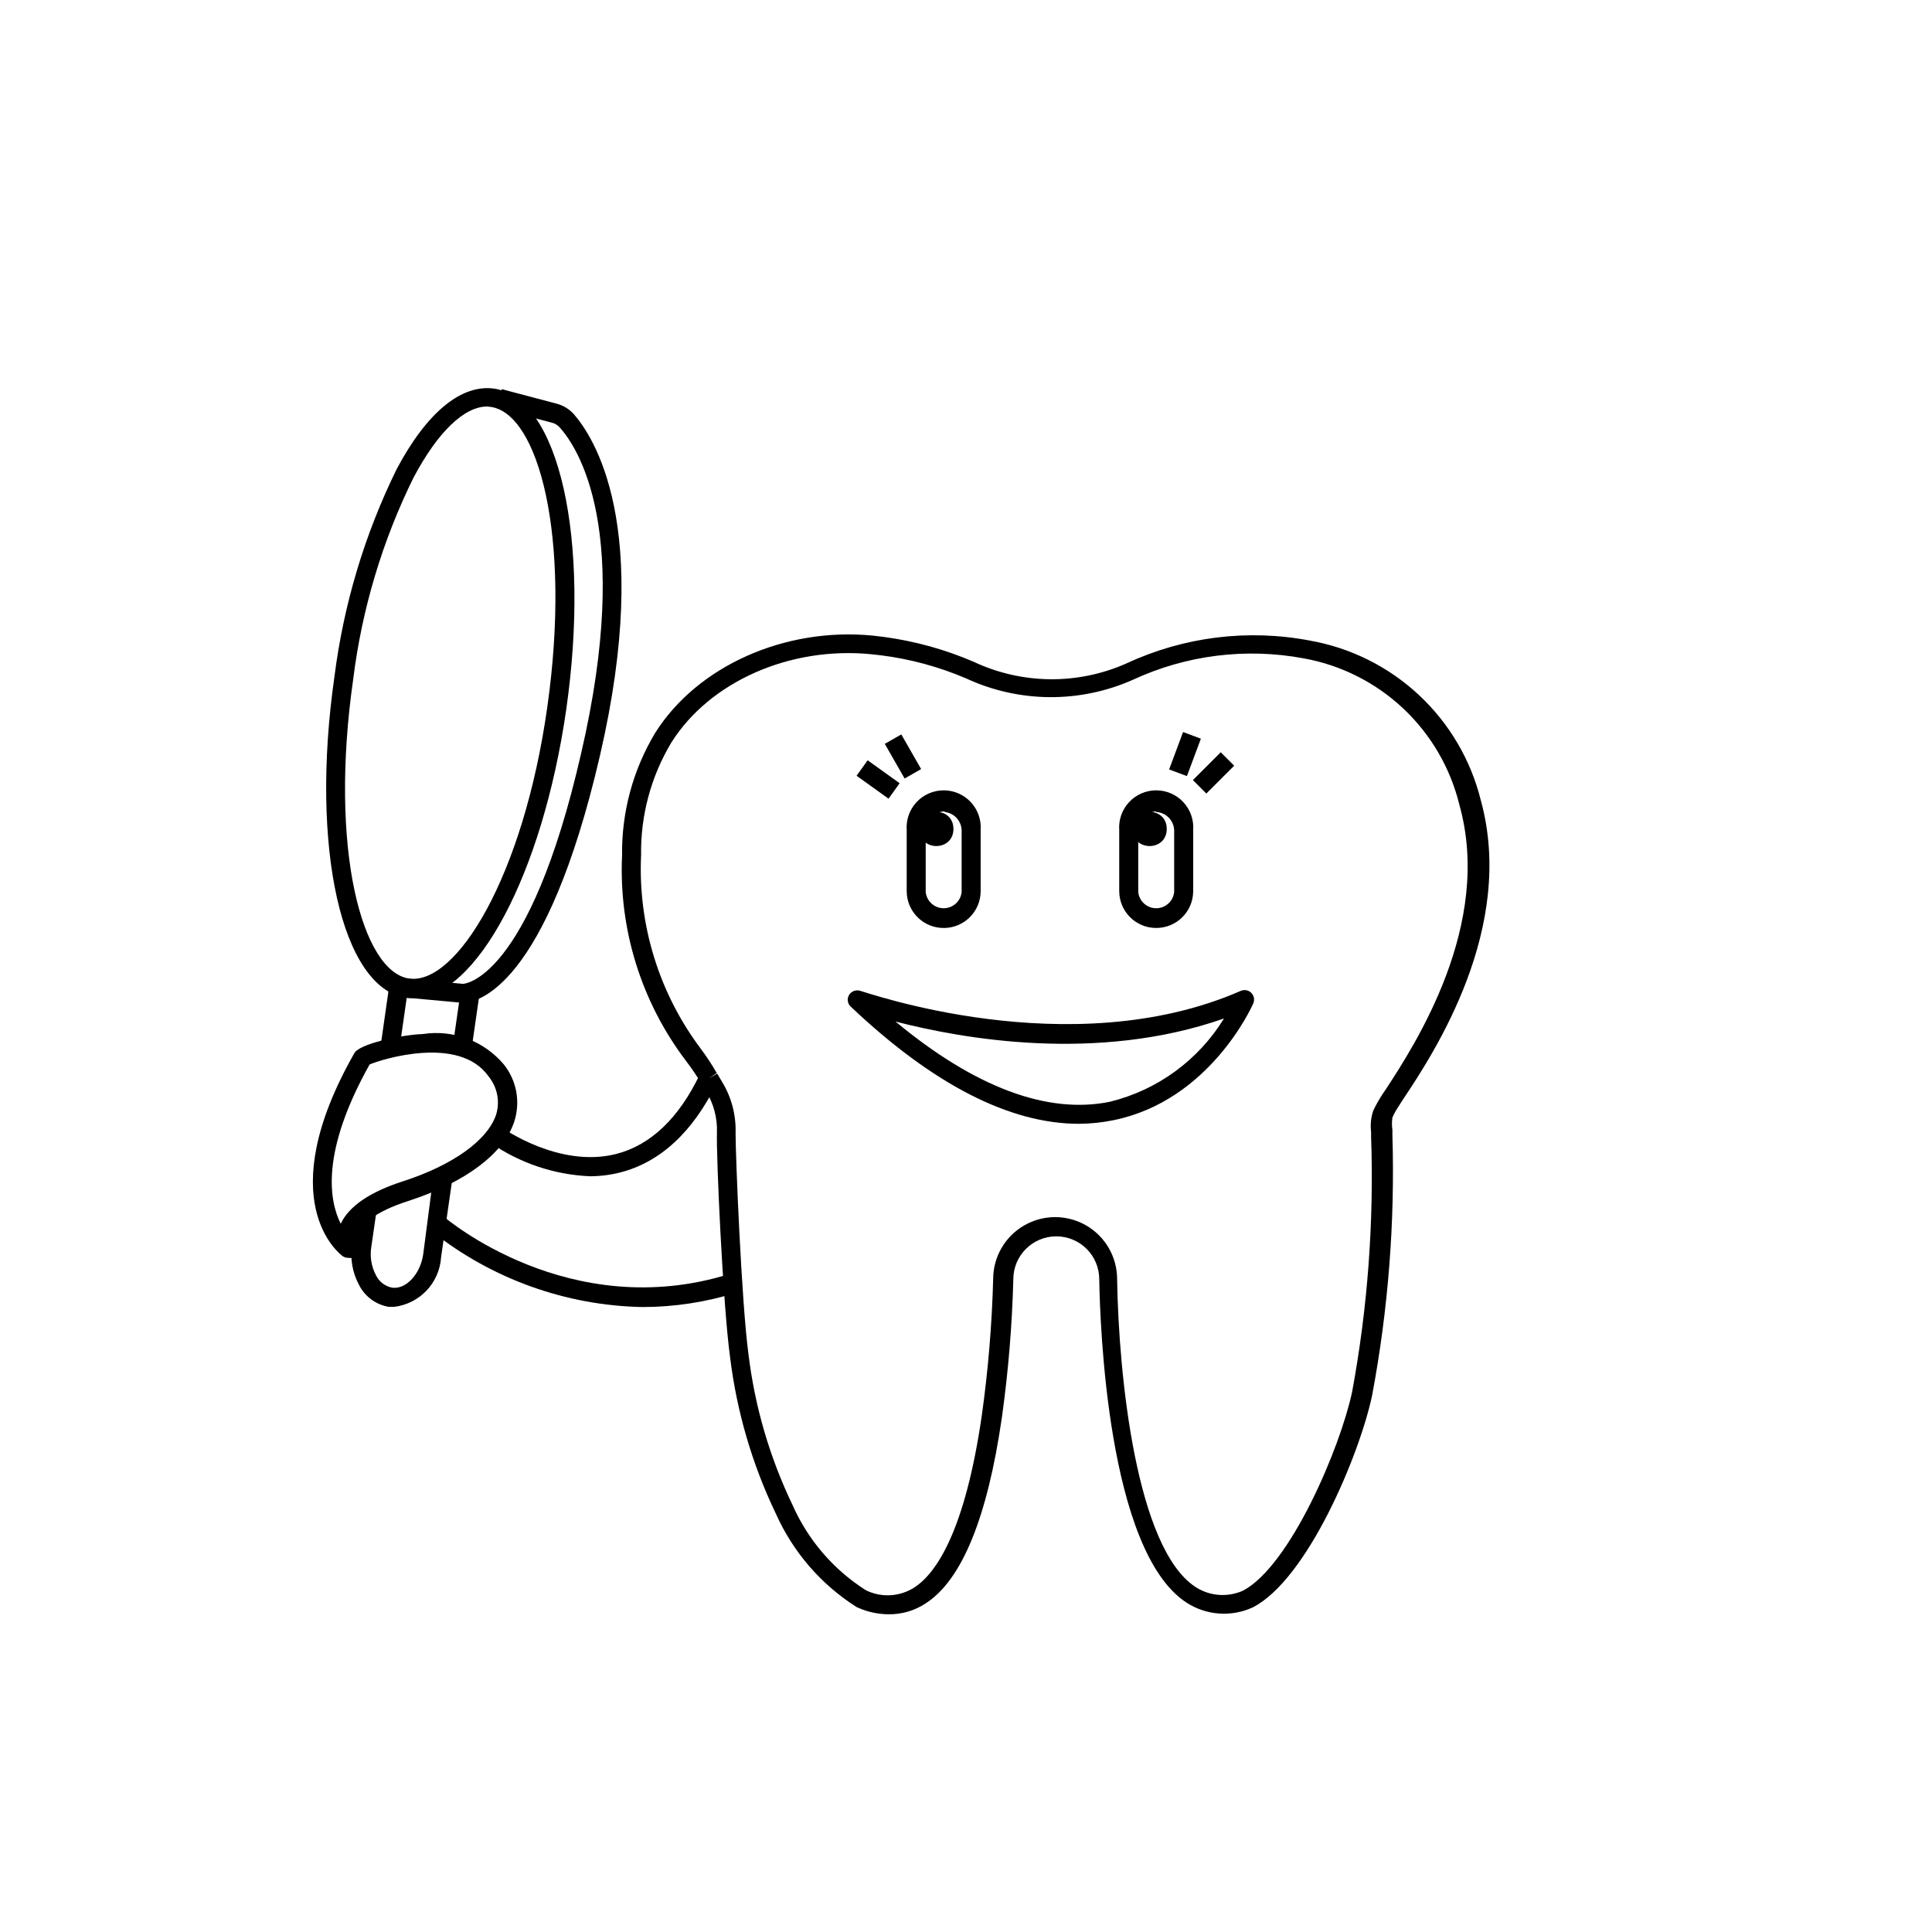 <?xml version="1.0" encoding="UTF-8"?>
<!-- The Best Svg Icon site in the world: iconSvg.co, Visit us! https://iconsvg.co -->
<svg fill="#000000" width="800px" height="800px" version="1.1" viewBox="144 144 512 512" xmlns="http://www.w3.org/2000/svg">
 <g>
  <path d="m379.39 571.8c-2.691-0.027-5.344-0.594-7.812-1.66l-0.656-0.301 0.004-0.004c-9.371-5.961-16.781-14.547-21.312-24.688-6.281-13.082-10.383-27.105-12.141-41.512-1.914-14.008-3.68-53.352-3.477-59.449 0.145-3.887-0.871-7.731-2.922-11.035l-1.211-2.016c-1.234-2.051-2.578-4.035-4.031-5.945-11.883-15.629-17.895-34.945-16.977-54.562-0.141-11.402 2.894-22.617 8.766-32.395 11.184-17.734 34.359-28.062 57.637-25.797l2.973 0.352v0.004c8.207 1.102 16.227 3.32 23.828 6.602 12.84 6.027 27.668 6.156 40.609 0.352 15.117-7.004 32.047-9.102 48.414-5.996 10.844 1.91 20.898 6.926 28.949 14.438 8.047 7.512 13.742 17.195 16.395 27.883 9.32 33.855-12.344 66.906-20.555 79.199-1.16 1.812-2.168 3.324-2.418 3.93l-0.453 0.957c-0.16 1.086-0.16 2.188 0 3.273v1.363c0.699 23.148-1.109 46.309-5.391 69.07-3.324 15.668-17.129 48.719-31.641 56.125-5.695 2.613-12.336 2.117-17.582-1.309-20.906-13.703-22.871-73.809-23.074-85.648 0-6.289-5.098-11.387-11.387-11.387-6.289 0-11.387 5.098-11.387 11.387-0.316 12.238-1.328 24.449-3.023 36.574-3.828 26.5-10.578 43.074-20.152 49.273-2.949 1.969-6.43 2.988-9.973 2.922zm-45.344-143.29 1.211 2.016-0.004 0.004c2.57 4.133 3.848 8.938 3.68 13.801 0 5.996 1.562 44.789 3.426 58.594 1.684 13.867 5.633 27.363 11.688 39.953 4.109 9.281 10.875 17.137 19.449 22.57 4.141 2.019 9.039 1.711 12.895-0.805 5.644-3.727 13.352-14.66 17.836-45.797 1.656-11.895 2.648-23.867 2.973-35.871 0-5.867 3.129-11.289 8.211-14.223 5.082-2.938 11.344-2.938 16.426 0 5.082 2.934 8.211 8.355 8.211 14.223 0.402 25.492 5.039 71.391 20.809 81.617 3.785 2.438 8.551 2.781 12.645 0.906 12.445-6.699 25.645-37.734 28.816-52.598 4.129-22.305 5.816-44.992 5.039-67.66v-1.262c-0.234-1.883-0.047-3.793 0.555-5.59l0.453-0.957v-0.004c0.832-1.605 1.773-3.156 2.82-4.633 7.809-11.941 28.516-43.73 19.547-75.57h0.004c-2.391-9.75-7.559-18.598-14.871-25.473-7.312-6.879-16.465-11.488-26.34-13.273-15.34-2.871-31.191-0.879-45.344 5.695-14.098 6.242-30.203 6.098-44.184-0.402-7.172-3.062-14.734-5.117-22.473-6.098l-2.719-0.301c-21.512-2.117-42.773 7.305-52.898 23.426h-0.004c-5.394 9-8.168 19.332-8.008 29.824-0.855 18.48 4.777 36.676 15.918 51.441 1.492 2.019 2.875 4.121 4.133 6.297l-2.117 1.461z"/>
  <path d="m429.93 441.82c-18.289 0-38.641-10.379-60.457-31.035-0.887-0.797-1.074-2.109-0.453-3.125 0.637-1.016 1.891-1.453 3.019-1.059 0.555 0 55.418 19.801 100.76 0h0.004c0.949-0.422 2.066-0.215 2.805 0.52 0.734 0.738 0.941 1.855 0.52 2.805-0.453 1.059-11.688 25.797-37.031 30.934v0.004c-3.016 0.617-6.09 0.938-9.168 0.957zm-48.617-27.105c21.059 17.48 40.305 24.637 56.828 21.262v-0.004c12.59-3.086 23.449-11.016 30.23-22.066-33.605 11.789-69.375 5.391-87.059 0.809z"/>
  <path d="m253.54 408.46c-0.605 0.051-1.211 0.051-1.816 0-17.18-2.469-25.594-39.852-19.094-85.145v0.004c2.426-19.105 7.992-37.68 16.477-54.969 8.012-15.113 17.18-22.57 25.844-21.363 17.18 2.469 25.594 39.852 19.094 85.145-6.297 43.531-23.828 76.328-40.504 76.328zm19.547-156.73c-6.047 0-13.098 6.75-19.496 18.844h-0.004c-8.254 16.754-13.652 34.77-15.969 53.301-6.5 45.344 2.418 77.688 14.812 79.449 12.395 1.762 30.23-26.703 36.625-72.043 6.398-45.34-2.418-77.688-15.012-79.449z"/>
  <path d="m266.69 409.72h-0.504l-14.309-1.309 0.453-5.039 14.359 1.359s17.43-0.352 31.336-61.164c13.703-59.148-0.957-81.062-5.742-86.352-0.555-0.598-1.273-1.02-2.066-1.211l-14.508-3.828 1.258-5.039 14.508 3.828v0.004c1.742 0.449 3.32 1.395 4.535 2.719 5.039 5.742 21.211 29.32 6.953 90.688-14.258 61.363-32.395 65.344-36.273 65.344z"/>
  <path d="m244.83 421.45 2.625-18.352 4.988 0.715-2.625 18.352z"/>
  <path d="m248.45 490.33h-1.41c-3.422-0.57-6.363-2.742-7.91-5.844-1.754-3.269-2.391-7.019-1.812-10.684l1.461-9.871 5.039 0.707-1.41 9.773-0.004-0.004c-0.422 2.566 0.004 5.203 1.211 7.508 0.816 1.727 2.406 2.961 4.281 3.324 3.629 0.555 7.508-3.527 8.262-8.867l2.773-21.309 5.039 0.707-3.074 21.363v-0.004c-0.414 6.828-5.652 12.383-12.445 13.199z"/>
  <path d="m264.01 421.1 2.195-15.258 4.988 0.719-2.195 15.258z"/>
  <path d="m236.21 477.33c-0.508 0.004-1.004-0.152-1.41-0.453-0.805-0.555-19.195-14.609 3.125-53.809 1.309-2.367 11.941-4.785 18.137-5.039l-0.004 0.004c8.07-1.238 16.203 1.816 21.465 8.062 3.402 4.25 4.441 9.93 2.769 15.113-2.769 8.516-13 16.172-28.062 21.059-9.168 2.922-12.344 6.297-13.402 8.566-0.547 1.023-0.637 2.231-0.25 3.324 0.434 1.047 0.125 2.258-0.758 2.973-0.496 0.25-1.066 0.32-1.609 0.199zm5.742-51.238c-13 23.227-10.73 36.074-7.656 42.219 2.168-4.637 7.707-8.414 16.426-11.234 13.301-4.281 22.57-10.934 24.789-17.785l-0.004 0.004c1.031-3.496 0.258-7.273-2.066-10.078-7.707-10.934-28.215-4.535-31.488-3.121z"/>
  <path d="m300.29 455.72c-9.402-0.414-18.5-3.469-26.246-8.816l2.973-4.082s15.113 10.832 30.23 7.004c9.168-2.316 16.672-9.52 22.215-21.109l4.535 2.215c-6.348 13.098-15.113 21.109-25.645 23.781-2.637 0.668-5.344 1.008-8.062 1.008z"/>
  <path d="m314.35 490.38c-20.383-0.371-40.074-7.457-56.023-20.152l3.324-3.777c0.301 0.25 33.25 28.516 75.875 15.113l1.512 5.039v-0.004c-7.996 2.492-16.316 3.766-24.688 3.781z"/>
  <path d="m394.36 389.92c-2.644 0.082-5.207-0.91-7.106-2.754-1.902-1.84-2.973-4.375-2.969-7.019v-16.172c-0.195-2.723 0.746-5.402 2.606-7.398s4.465-3.129 7.191-3.129 5.332 1.133 7.191 3.129 2.805 4.676 2.609 7.398v16.324c-0.082 5.242-4.281 9.488-9.523 9.621zm0-30.883c-2.781 0-5.039 2.254-5.039 5.039v16.324-0.004c0.254 2.441 2.309 4.297 4.762 4.297s4.512-1.855 4.762-4.297v-16.422c-0.109-2.484-2.012-4.516-4.484-4.785z"/>
  <path d="m450.38 389.92c-5.398 0-9.773-4.375-9.773-9.773v-16.172c-0.195-2.723 0.75-5.402 2.609-7.398 1.855-1.996 4.461-3.129 7.191-3.129 2.727 0 5.332 1.133 7.191 3.129 1.855 1.996 2.801 4.676 2.606 7.398v16.324c-0.082 5.356-4.465 9.648-9.824 9.621zm0-30.883c-2.664 0.16-4.738 2.371-4.734 5.039v16.324-0.004c0.25 2.441 2.309 4.297 4.762 4.297s4.508-1.855 4.758-4.297v-16.422c-0.125-2.59-2.195-4.66-4.785-4.785z"/>
  <path d="m396.67 363.68c0 6.043-9.066 6.043-9.066 0 0-6.047 9.066-6.047 9.066 0"/>
  <path d="m453.2 363.68c0 6.043-9.066 6.043-9.066 0 0-6.047 9.066-6.047 9.066 0"/>
  <path d="m460.13 350.73 7.379-7.371 3.559 3.566-7.379 7.371z"/>
  <path d="m453.83 347.91 3.695-9.914 4.719 1.762-3.695 9.914z"/>
  <path d="m371 349.58 2.938-4.094 8.473 6.078-2.938 4.094z"/>
  <path d="m378.48 341.13 4.375-2.5 5.254 9.184-4.375 2.5z"/>
 </g>
</svg>